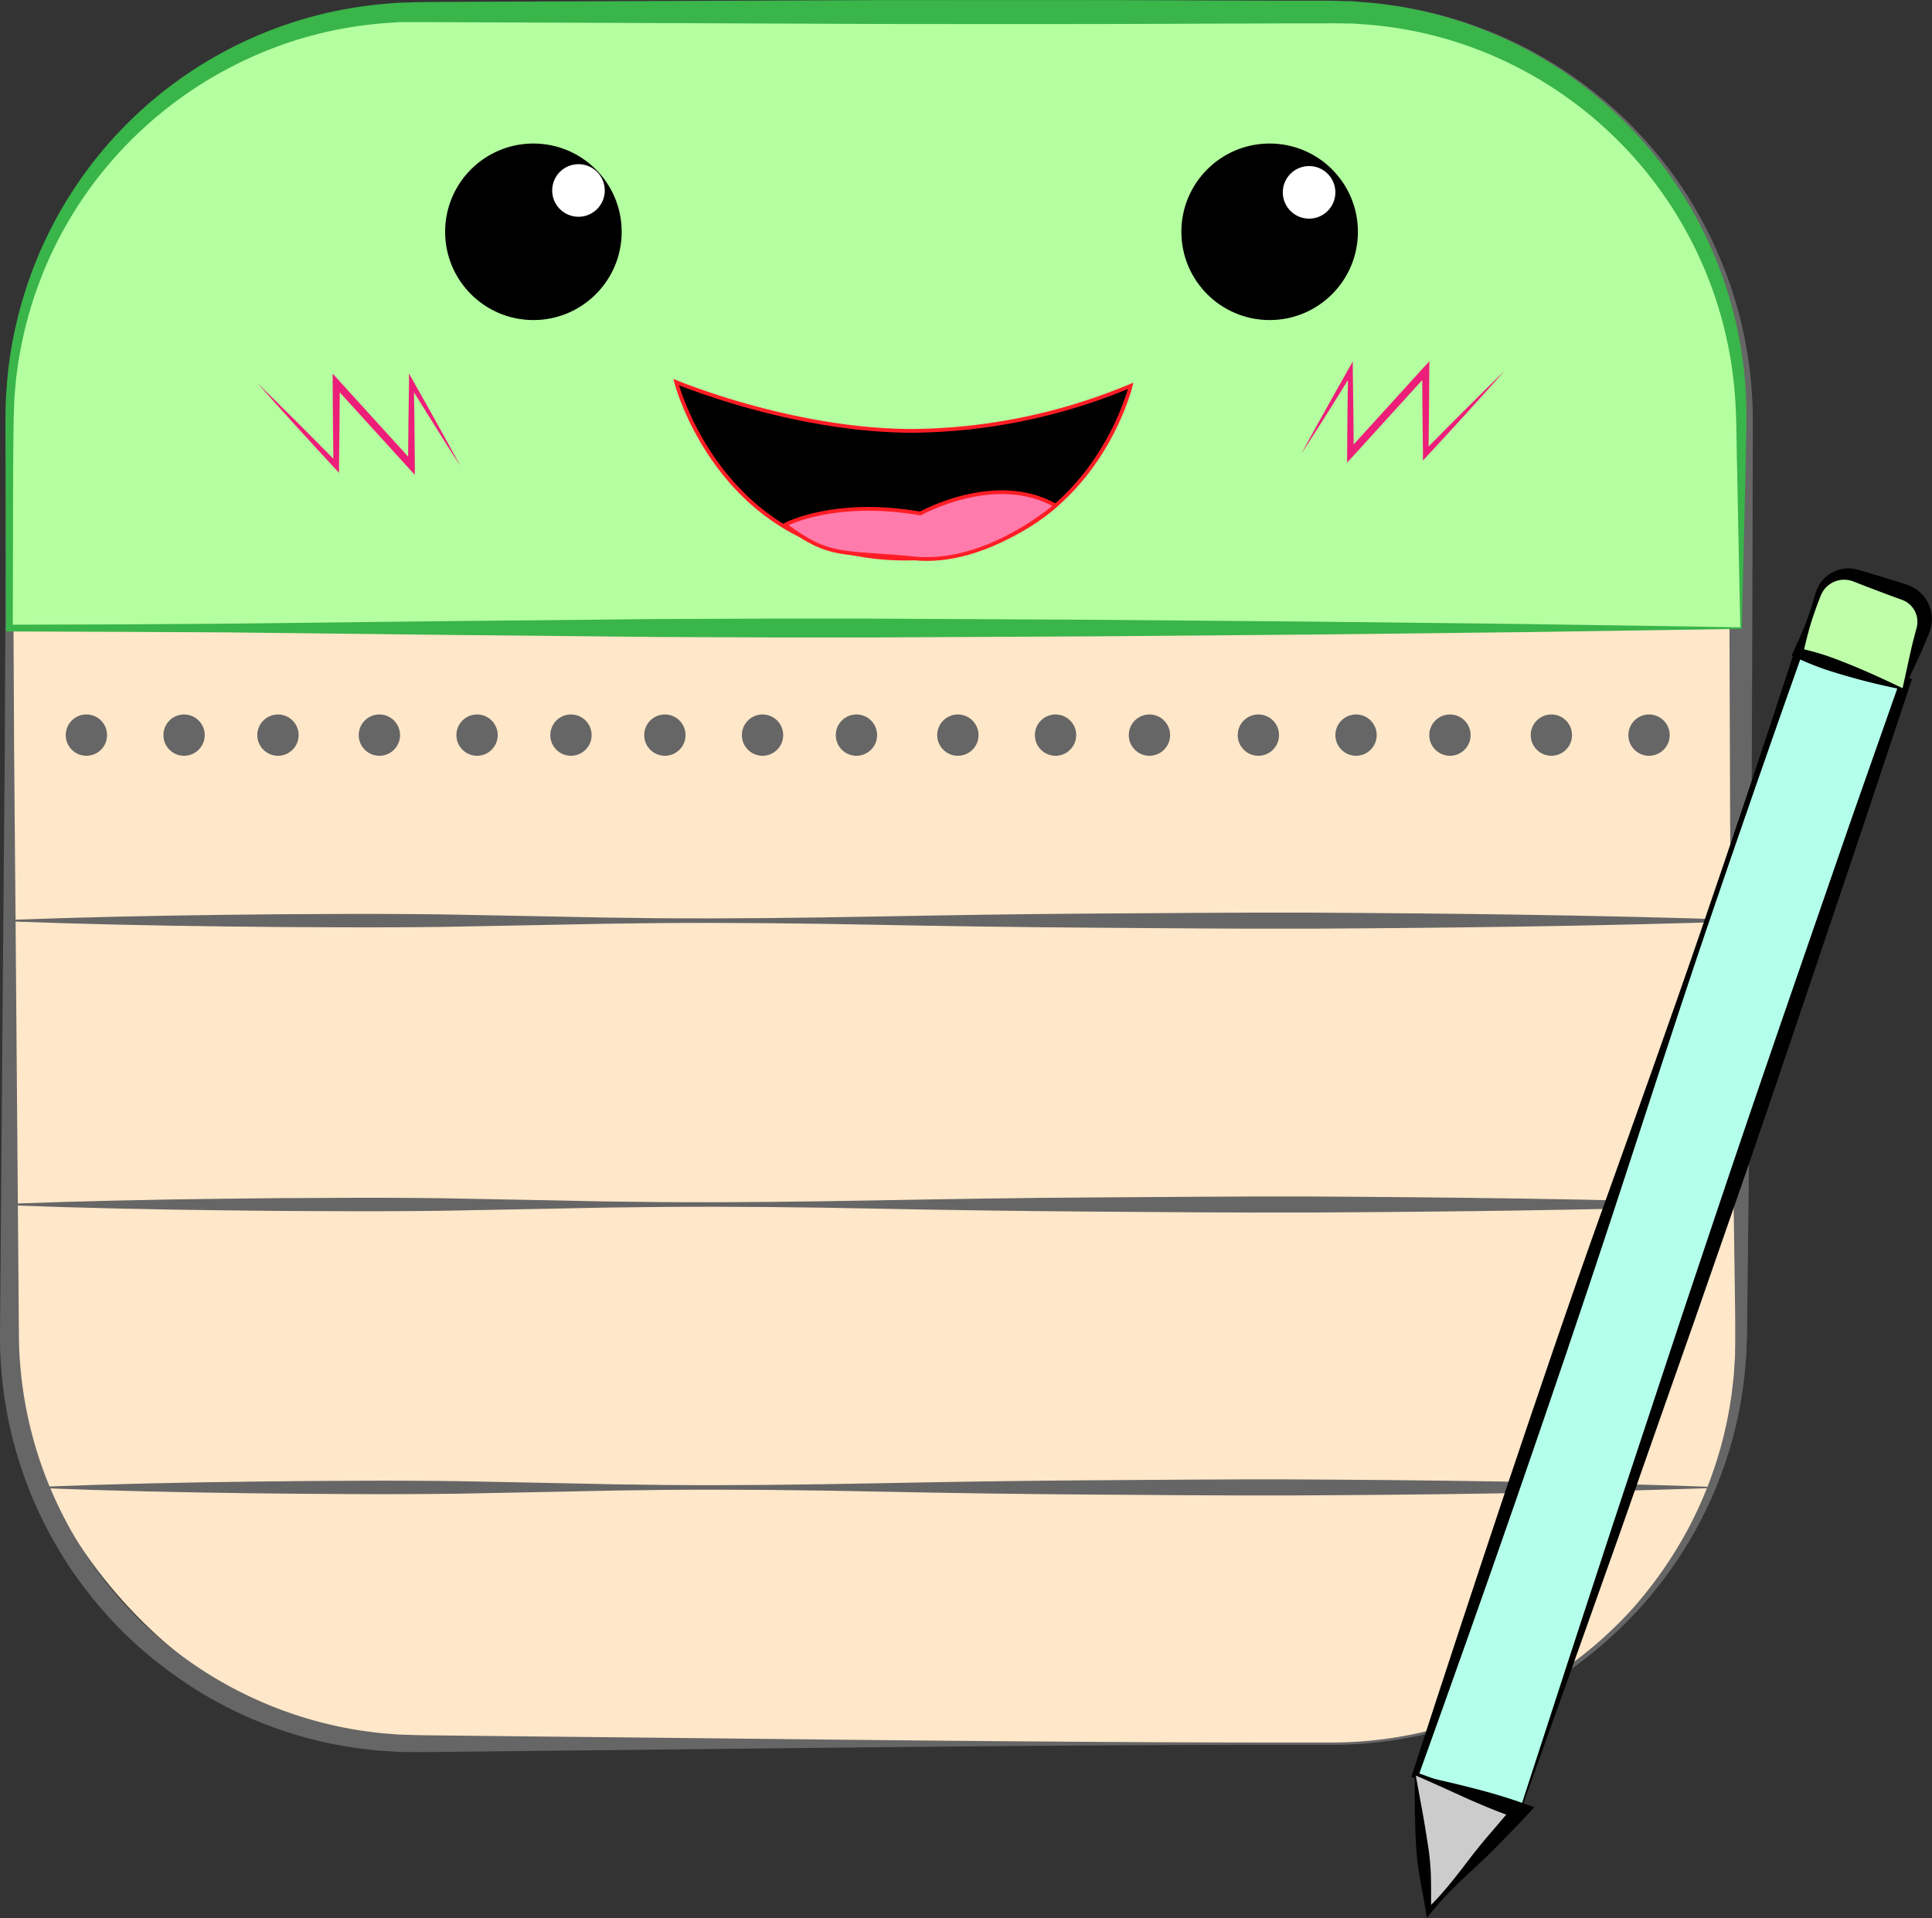 <svg id="Слой_1" data-name="Слой 1" xmlns="http://www.w3.org/2000/svg" viewBox="0 0 514.33 510.65"><rect x="0" y="0" width="514.33" height="510.65" fill="#333333" stroke="none"/><defs><style>.cls-1{fill:#ffe7c9;}.cls-2{fill:#666;}.cls-3{fill:#b4ff9f;}.cls-4{fill:#39b54a;}.cls-5{fill:#e6e6e6;}.cls-6{fill:#b4ffeb;}.cls-7{fill:#bfffaa;}.cls-8{fill:#ccc;}.cls-9{stroke:#000;}.cls-11,.cls-12,.cls-9{stroke-miterlimit:10;}.cls-10{fill:#fff;}.cls-11,.cls-12{stroke:#ff1d25;}.cls-12{fill:#ff7bac;}.cls-13{fill:#ed1e79;}</style></defs><rect class="cls-1" x="2.5" y="3.21" width="461" height="461" rx="108.87"/><path class="cls-2" d="M1083.13,771.3c-69-.09-138.09.87-207.14,1.58l-25.89.28-6.47.07c-2.16,0-4.31.06-6.53,0-1.1,0-2.2,0-3.3-.08l-3.3-.22c-2.2-.11-4.39-.45-6.58-.69a109.27,109.27,0,0,1-48.78-19.33,114.42,114.42,0,0,1-10.35-8.28,110.48,110.48,0,0,1-9.25-9.49,116,116,0,0,1-8.09-10.51,114.55,114.55,0,0,1-6.73-11.41,110.58,110.58,0,0,1-12.22-51.08l.83-103.57.44-51.78L730,455l0-25.89v-6.47c0-2.16,0-4.32.08-6.5,0-1.08.05-2.17.11-3.26l.24-3.25c.11-2.18.47-4.33.72-6.49a110.13,110.13,0,0,1,19.19-48.05,107.12,107.12,0,0,1,17.48-19.35,116.42,116.42,0,0,1,10.31-8.05,113.74,113.74,0,0,1,11.22-6.74,110.31,110.31,0,0,1,50.44-12.58q103.56-.87,207.14-1.18l25.89-.08,6.47,0c2.15,0,4.31,0,6.55.05,1.1,0,2.21,0,3.32.1l3.31.24c2.22.11,4.41.46,6.61.72a111.33,111.33,0,0,1,49,19.51,116.81,116.81,0,0,1,10.39,8.32,111.42,111.42,0,0,1,9.29,9.53,108,108,0,0,1,14.92,22,111.75,111.75,0,0,1,12.45,51.32l-.13,51.78-.18,51.79-.14,25.89-.22,25.89L1194,626l-.3,25.89-.07,6.47c0,2.16,0,4.31-.15,6.51,0,1.09-.06,2.19-.13,3.28l-.29,3.27c-.14,2.18-.51,4.34-.79,6.5a109.66,109.66,0,0,1-19.81,47.88,112.29,112.29,0,0,1-8.27,10.07,115.79,115.79,0,0,1-9.4,9,105.45,105.45,0,0,1-21.58,14.42A109.43,109.43,0,0,1,1083.13,771.3Zm0-.6a108.1,108.1,0,0,0,49.65-12.19,110,110,0,0,0,11-6.62A112.49,112.49,0,0,0,1154,744a109.81,109.81,0,0,0,9.16-9,111.92,111.92,0,0,0,7.94-10.1,107.06,107.06,0,0,0,18.43-47.3c.23-2.12.55-4.22.64-6.35l.21-3.19c.05-1.06,0-2.13.06-3.19,0-2.12,0-4.28,0-6.44l-.07-6.47L1190,626l-.56-51.79-.22-25.89-.14-25.89-.18-51.79-.13-51.78a105.9,105.9,0,0,0-11.73-48.38,110.88,110.88,0,0,0-6.39-10.82,109.73,109.73,0,0,0-7.67-9.95,114.42,114.42,0,0,0-8.73-9,110.56,110.56,0,0,0-9.77-7.9,103.46,103.46,0,0,0-22-12.13,104.8,104.8,0,0,0-24.22-6.59c-2.09-.24-4.16-.6-6.26-.71l-3.14-.25c-1.05-.06-2.1-.07-3.15-.11s-2.08-.07-3.16-.07h-3.24l-6.47,0-25.89-.08q-103.57-.26-207.14-1.18a107.48,107.48,0,0,0-49.26,11.6,112.72,112.72,0,0,0-11.05,6.43,109.55,109.55,0,0,0-19.41,16.64,113.1,113.1,0,0,0-8.07,9.95,108,108,0,0,0-6.88,10.82c-1,1.89-2,3.78-2.93,5.71s-1.82,3.87-2.56,5.88A106.39,106.39,0,0,0,733,403.39c-.25,2.13-.6,4.24-.71,6.38l-.25,3.2c-.07,1.07-.06,2.14-.1,3.21-.07,2.13-.06,4.29-.05,6.45v6.47L732,455l.26,51.79.44,51.78.83,103.57a107.16,107.16,0,0,0,12,48.63,108.57,108.57,0,0,0,6.43,10.85,111.14,111.14,0,0,0,7.71,10,119.31,119.31,0,0,0,8.78,9.07,111.69,111.69,0,0,0,9.82,7.94,107.57,107.57,0,0,0,46.39,18.9c2.09.26,4.18.62,6.29.75l3.16.26c1.05.07,2.11.08,3.16.12,2.1.09,4.25.1,6.42.13l6.47.07,25.89.28C945,769.83,1014.09,770.79,1083.13,770.7Z" transform="translate(-728.5 -306.79)"/><path class="cls-3" d="M1192,474H731V418.87A108.87,108.87,0,0,1,839.87,310h243.26A108.87,108.87,0,0,1,1192,418.87Z" transform="translate(-728.5 -306.79)"/><path class="cls-4" d="M1192.21,474.21l-56.94.86-57.35.65-57.6.48-57.79.29-28.95,0-29-.11-58-.57-57.87-.66L759.86,475,731,474.9h-.9V474L730,430.53l-.06-10.87c0-1.81.06-3.65.09-5.48s.23-3.65.33-5.48a109.35,109.35,0,0,1,4-21.58,110.31,110.31,0,0,1,96.57-79.31l2.77-.23c.92-.08,1.85-.08,2.78-.12,1.85-.06,3.72-.13,5.51-.13l10.87-.06,21.73-.09,87-.36c29,0,58-.07,87,.08l21.73.07,10.87,0c1.79,0,3.66.07,5.52.13.93,0,1.86,0,2.79.12l2.78.23a110.27,110.27,0,0,1,100.8,101.18c.64,7.3.21,14.68.14,22Zm-.42-.42-.87-43.43c-.19-7.14-.06-14.29-.83-21.42a107.08,107.08,0,0,0-57.88-84.36,105.57,105.57,0,0,0-40.53-11.31l-2.64-.18c-.88-.06-1.77,0-2.65-.07-1.76,0-3.51-.08-5.34,0l-10.87,0-21.73.07c-29,.15-58,.11-87,.08l-87-.36-21.73-.09L842,312.67c-1.83,0-3.59,0-5.35,0-.89,0-1.77,0-2.65.07l-2.65.18a105.8,105.8,0,0,0-40.65,11.35,107.67,107.67,0,0,0-33.26,26.28,106.27,106.27,0,0,0-20.49,37.3,107.42,107.42,0,0,0-4.29,21c-.13,1.79-.34,3.57-.39,5.36s-.13,3.58-.15,5.39L732,430.53,731.9,474l-.9-.9,28.77-.08,28.75-.19,57.38-.66,57.26-.57,28.64-.11,28.67,0,57.46.29,57.65.48,57.9.65Z" transform="translate(-728.5 -306.79)"/><line class="cls-5" x1="2.5" y1="245.1" x2="463.5" y2="245.1"/><path class="cls-2" d="M731,551.69c19.21-.71,38.42-1.12,57.63-1.35l14.4-.15,14.41-.07q14.4-.07,28.81.11l28.81.55,14.41.29,14.41.18c19.2.15,38.41-.1,57.62-.45s38.42-.67,57.63-.79,38.41-.3,57.62-.25c38.42.2,76.83.66,115.25,1.93v.4c-38.42,1.27-76.83,1.74-115.25,1.94-19.21.05-38.42-.12-57.62-.26s-38.42-.4-57.63-.78-38.42-.6-57.62-.45l-14.41.18-14.41.29-28.81.55q-14.4.18-28.81.1L803,553.59l-14.4-.15c-19.21-.22-38.42-.63-57.63-1.35Z" transform="translate(-728.5 -306.79)"/><line class="cls-5" x1="2.5" y1="320.67" x2="463.5" y2="320.67"/><path class="cls-2" d="M731,627.27c19.21-.72,38.42-1.13,57.63-1.35l14.4-.15,14.41-.07q14.4-.09,28.81.1l28.81.55,14.41.3,14.41.17c19.2.15,38.41-.1,57.62-.45s38.42-.67,57.63-.78,38.41-.31,57.62-.26c38.42.21,76.83.67,115.25,1.94v.4c-38.42,1.27-76.83,1.73-115.25,1.93-19.21.06-38.42-.11-57.62-.25s-38.42-.4-57.63-.79-38.42-.6-57.62-.44l-14.41.17-14.41.29-28.81.55q-14.4.18-28.81.11L803,629.17l-14.4-.15c-19.21-.22-38.42-.63-57.63-1.35Z" transform="translate(-728.5 -306.79)"/><line class="cls-5" x1="11.5" y1="395.99" x2="454.5" y2="395.99"/><path class="cls-2" d="M740,702.59c18.46-.72,36.92-1.13,55.38-1.35l13.84-.15,13.84-.08q13.85-.07,27.69.11l27.69.55,13.84.29,13.85.18c18.45.15,36.91-.1,55.37-.45s36.92-.67,55.38-.79,36.91-.3,55.37-.25c36.92.17,73.83.67,110.75,1.94v.4c-36.92,1.26-73.83,1.76-110.75,1.93-18.46.05-36.92-.12-55.37-.25s-36.92-.41-55.38-.79-36.92-.6-55.37-.45l-13.85.18-13.84.29-27.69.55q-13.85.18-27.69.11l-13.84-.08-13.84-.14c-18.46-.23-36.92-.64-55.38-1.35Z" transform="translate(-728.5 -306.79)"/><circle class="cls-2" cx="23" cy="195.71" r="5.5"/><circle class="cls-2" cx="49" cy="195.71" r="5.5"/><circle class="cls-2" cx="74" cy="195.71" r="5.5"/><circle class="cls-2" cx="101" cy="195.71" r="5.5"/><circle class="cls-2" cx="127" cy="195.71" r="5.5"/><circle class="cls-2" cx="152" cy="195.71" r="5.5"/><circle class="cls-2" cx="177" cy="195.71" r="5.5"/><circle class="cls-2" cx="203" cy="195.71" r="5.5"/><circle class="cls-2" cx="228" cy="195.71" r="5.5"/><circle class="cls-2" cx="255" cy="195.71" r="5.5"/><circle class="cls-2" cx="281" cy="195.71" r="5.5"/><circle class="cls-2" cx="306" cy="195.71" r="5.5"/><circle class="cls-2" cx="335" cy="195.71" r="5.5"/><circle class="cls-2" cx="361" cy="195.71" r="5.5"/><circle class="cls-2" cx="386" cy="195.71" r="5.5"/><circle class="cls-2" cx="413" cy="195.71" r="5.5"/><circle class="cls-2" cx="439" cy="195.71" r="5.5"/><rect class="cls-6" x="1011.77" y="619.14" width="317.44" height="29.49" transform="translate(-535.91 1230.17) rotate(-71.16)"/><path d="M1133.28,789,1105,780.12l-.78-.24.26-.81q12.23-37.76,24.81-75.39c8.43-25.07,16.91-50.13,25.82-75s17.86-49.81,26.45-74.83,17-50.12,25.18-75.26l.34-1,1.05.35,28,9.17,1.37.45-.46,1.41-12.56,37.81-12.73,37.8c-8.49,25.22-17,50.45-25.79,75.5l-6.54,18.81-6.59,18.72L1159.72,715l-13.21,37.17Zm-.18-.36,12.41-38.2,12.41-37.93,12.47-37.7,6.22-18.83,6.28-18.75c8.34-25,16.86-49.86,25.46-74.72l12.9-37.31L1234.32,488l.91,1.86-27.79-9.87,1.39-.68q-13.27,37.39-26.07,75c-8.49,25-16.55,50.26-24.81,75.39s-16.78,50.18-25.43,75.18-17.51,49.92-26.45,74.83l-.51-1.06Z" transform="translate(-728.5 -306.79)"/><path class="cls-7" d="M1235.1,490.2l-27.91-9.52,5.35-15.68a7.89,7.89,0,0,1,10-4.92l13,4.42a7.9,7.9,0,0,1,4.92,10Z" transform="translate(-728.5 -306.79)"/><path d="M1235.18,490.38c-2.13-.38-4.41-.88-6.75-1.43s-4.75-1.17-7.18-1.86-4.9-1.41-7.33-2.25-4.84-1.86-7.15-2.91l-1.32-.6.5-1.07c1.25-2.73,2.49-5.46,3.54-8.26.52-1.39,1-2.81,1.44-4.23.23-.71.43-1.44.64-2.15a14.65,14.65,0,0,1,.77-2.25,9.11,9.11,0,0,1,8.26-5.26,8.93,8.93,0,0,1,2.64.4l2.15.62,4.29,1.3,4.28,1.32,2.13.68a10,10,0,0,1,2.52,1.23,9.68,9.68,0,0,1,4,9.86,10.21,10.21,0,0,1-.37,1.34c-.15.44-.3.76-.44,1.15l-.93,2.22c-.62,1.47-1.27,2.91-1.91,4.31C1237.68,485.34,1236.39,488,1235.18,490.38ZM1235,490l2-9.11c.32-1.43.63-2.81,1-4.16l.52-2c.08-.32.2-.69.26-1a4.86,4.86,0,0,0,.14-.85,6.21,6.21,0,0,0-2.7-5.7,7.14,7.14,0,0,0-1.49-.74l-2.11-.76-4.19-1.57-4.19-1.6-2.08-.82a8.11,8.11,0,0,0-1.74-.49,6.68,6.68,0,0,0-6.57,2.94,9.57,9.57,0,0,0-.9,1.9c-.27.7-.55,1.39-.8,2.1-.51,1.4-1,2.8-1.45,4.23-.88,2.85-1.57,5.77-2.25,8.7l-.82-1.67a70.16,70.16,0,0,1,6.81,1.85c2.21.74,4.4,1.6,6.62,2.5s4.46,1.87,6.77,2.91S1232.5,488.82,1235,490Z" transform="translate(-728.5 -306.79)"/><polygon class="cls-8" points="376.78 472.54 380.3 508.87 404.69 482.06 376.78 472.54"/><path d="M1105.41,779.49l1.78,9.74c.28,1.55.55,3.07.78,4.55s.49,3,.7,4.41a64.94,64.94,0,0,1,.77,8.6c.07,2.86,0,5.81.09,8.81l-1.28-.43a80.73,80.73,0,0,0,6.12-6.69c1.93-2.32,3.75-4.75,5.6-7.15s3.77-4.74,5.73-7,3.91-4.61,5.91-6.87l.89,3.46c-2.19-.71-4.34-1.5-6.48-2.36s-4.29-1.78-6.49-2.74C1115.13,783.84,1110.52,781.7,1105.41,779.49Zm-.25-.31c4.19,1,8.88,2,13.79,3.24,2.45.62,5,1.28,7.46,2s5,1.53,7.47,2.4l3.11,1.11-2.22,2.36c-2.06,2.2-4.17,4.37-6.28,6.53s-4.24,4.31-6.47,6.37-4.46,4.1-6.59,6.25a82.26,82.26,0,0,0-6.09,6.71l-1,1.29-.26-1.71c-.46-3.06-1.14-6.17-1.66-9.36a80.85,80.85,0,0,1-1-9.57c-.09-1.57-.15-3.13-.18-4.67s-.08-3-.1-4.53C1105.11,784.65,1105.1,781.78,1105.16,779.18Z" transform="translate(-728.5 -306.79)"/><circle class="cls-9" cx="142" cy="61.71" r="23"/><circle class="cls-9" cx="338" cy="61.71" r="23"/><circle class="cls-10" cx="154" cy="50.71" r="7"/><circle class="cls-10" cx="348.5" cy="51.21" r="7"/><path class="cls-11" d="M908.5,408.5s31,13,63,13a153.63,153.63,0,0,0,58-12s-11,46-60,46S908.5,408.5,908.5,408.5Z" transform="translate(-728.5 -306.79)"/><path class="cls-12" d="M937.5,446.5s13-7,36-3c0,0,20-11.21,36-2.11,0,0-18.17,16-37.58,14.07S949.5,455.5,937.5,446.5Z" transform="translate(-728.5 -306.79)"/><path class="cls-13" d="M1075,427.5c2-3.76,4.1-7.47,6.16-11.2s4.17-7.43,6.26-11.14l1.22-2.17,0,2.51q.18,11,.25,22l-1.62-.63,10-11,10-11L1109,403l0,2.51-.08,11-.13,11-1.29-.52,5.34-5.41,5.37-5.39c3.61-3.56,7.18-7.16,10.83-10.68-3.35,3.81-6.78,7.55-10.17,11.32l-5.13,5.61-5.16,5.59-1.27,1.38,0-1.9-.13-11-.08-11,1.67.65-10,11-10,11-1.64,1.79,0-2.42q.06-11,.25-22l1.26.34c-2.24,3.62-4.46,7.26-6.74,10.86S1077.32,423.92,1075,427.5Z" transform="translate(-728.5 -306.79)"/><path class="cls-13" d="M851,430.79c-2.32-3.58-4.57-7.19-6.84-10.8s-4.5-7.23-6.74-10.85l1.26-.35q.18,11,.25,22l0,2.42-1.64-1.79-10-11-10-11,1.67-.65-.08,11-.13,11,0,1.9-1.27-1.38-5.16-5.59-5.13-5.61c-3.39-3.77-6.82-7.51-10.17-11.32,3.65,3.52,7.22,7.12,10.83,10.68l5.37,5.39,5.34,5.41-1.29.52-.13-11-.08-11,0-2.51,1.69,1.86,10,11,10,11-1.62.63q.07-11,.25-22l0-2.51,1.22,2.17c2.09,3.71,4.21,7.41,6.26,11.14S849,427,851,430.79Z" transform="translate(-728.5 -306.79)"/></svg>